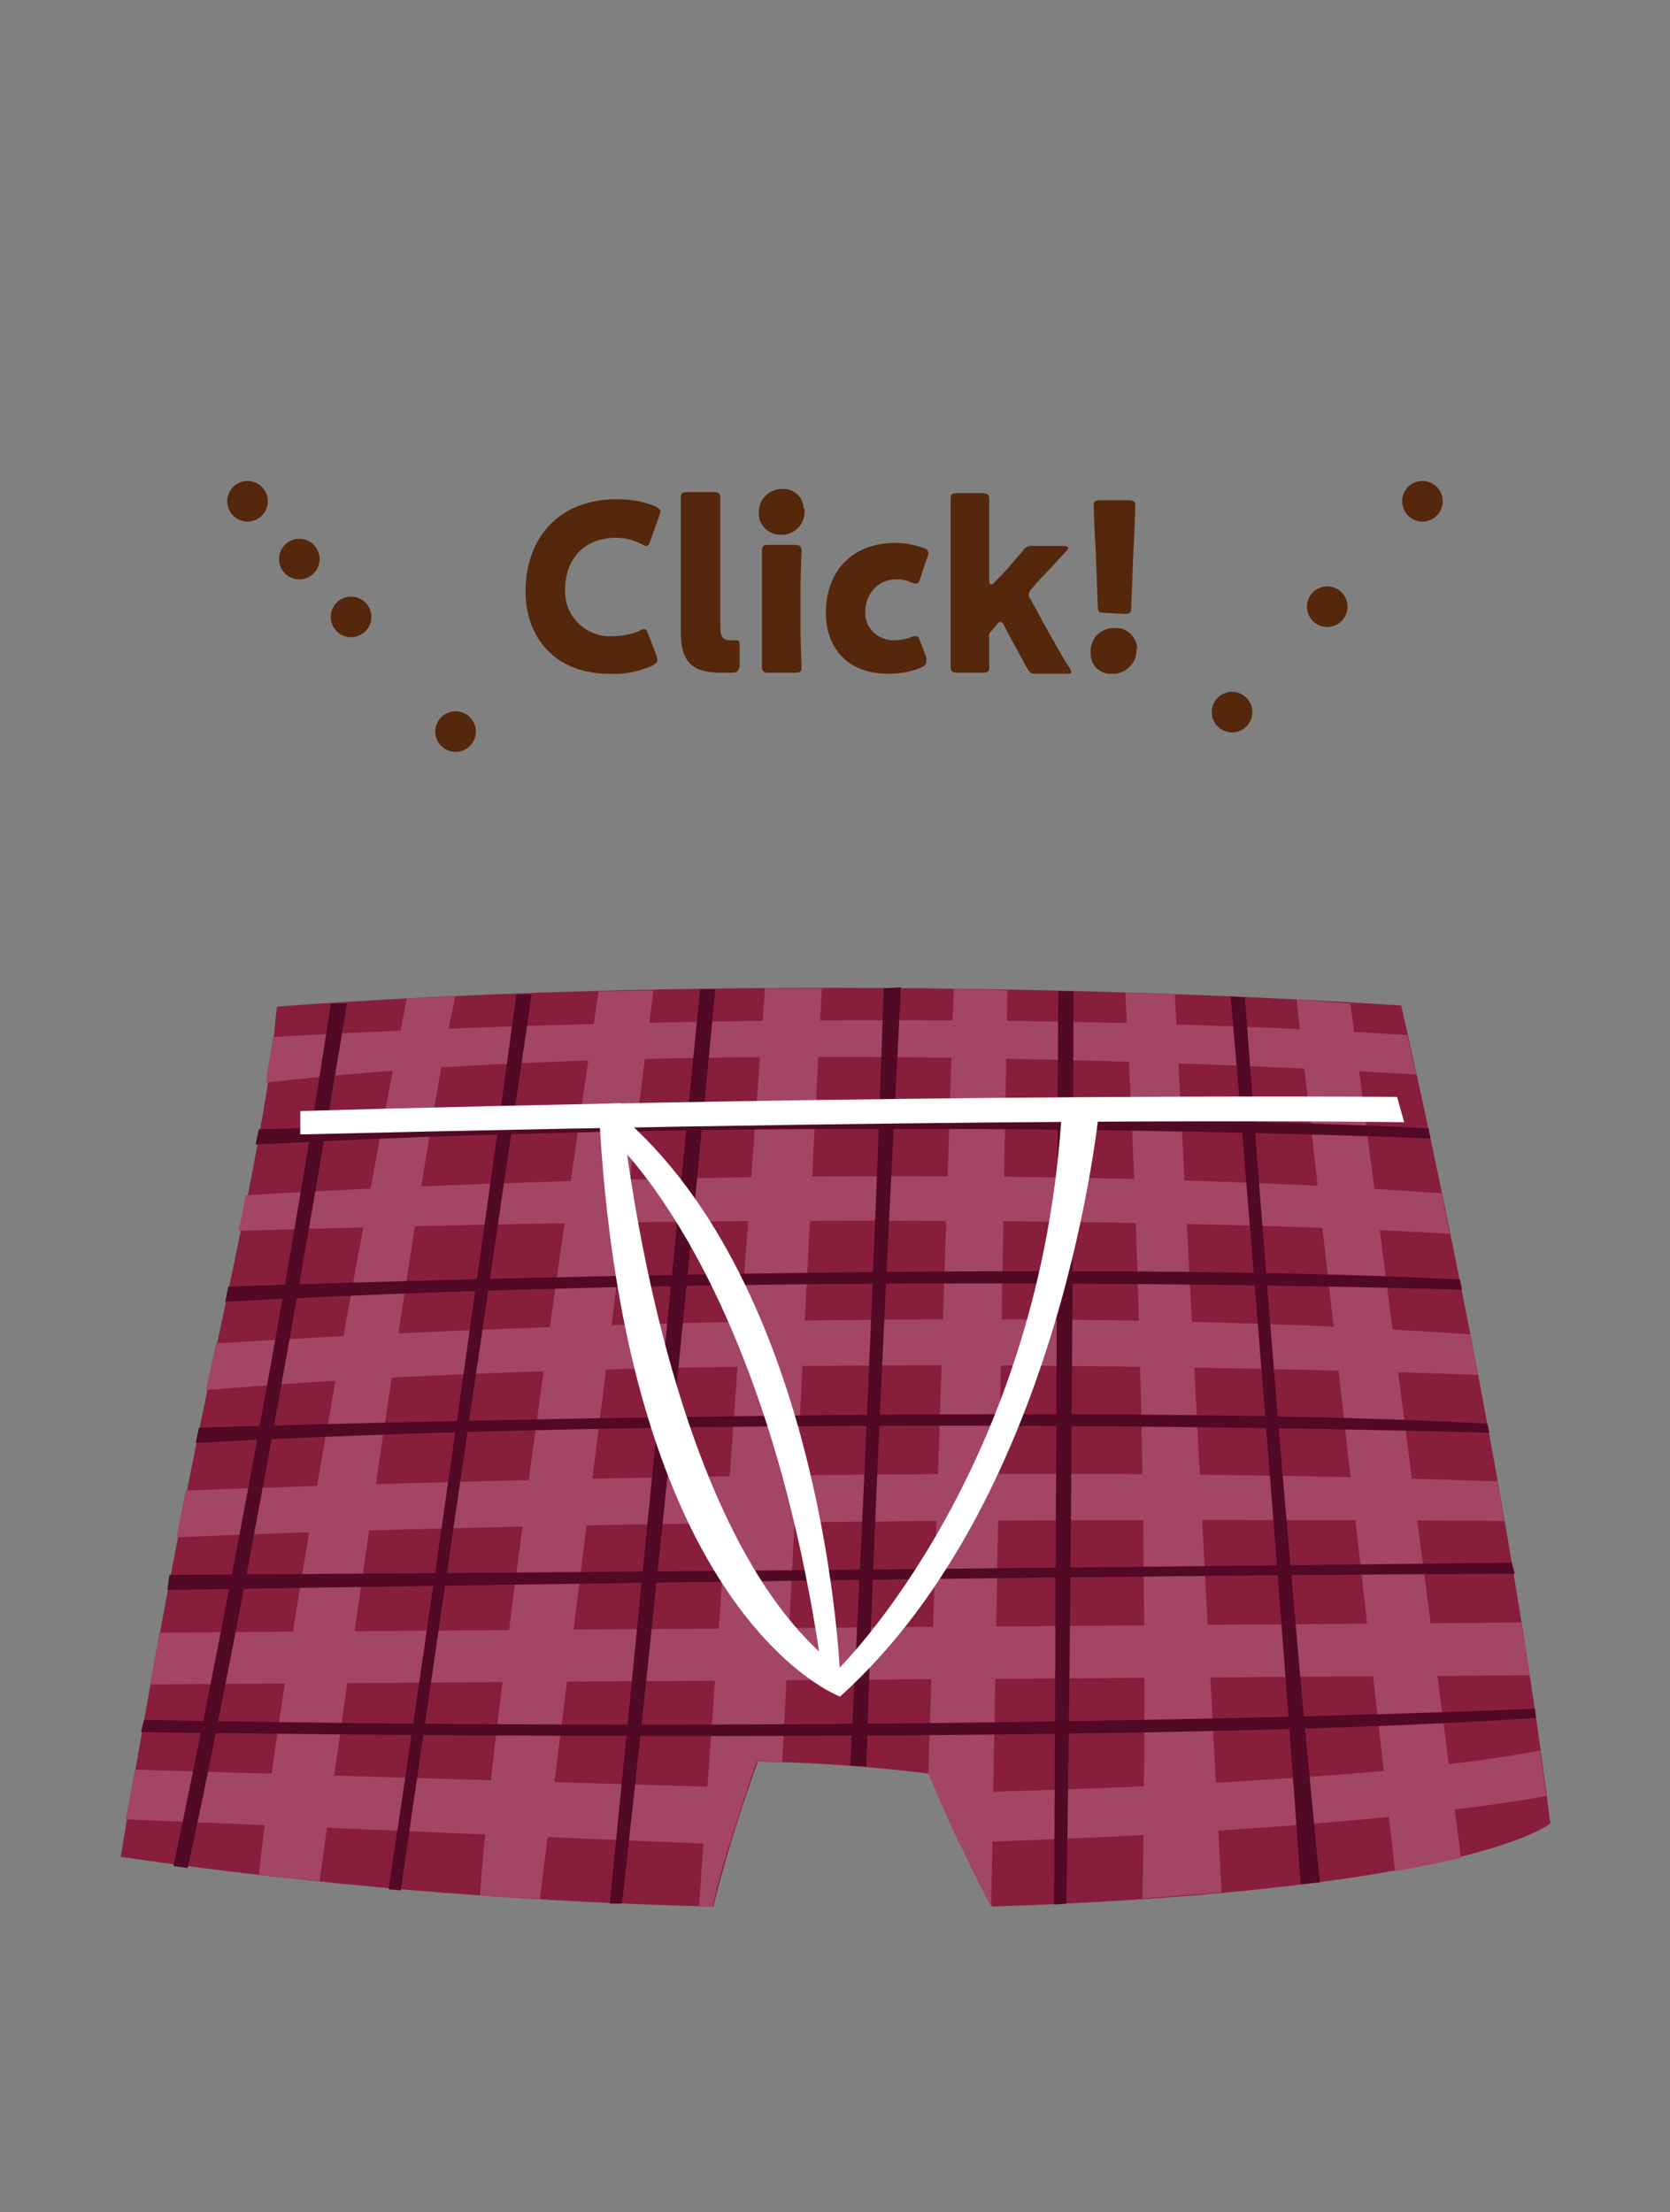 <?xml version="1.0" encoding="utf-8"?>
<!-- Generator: Adobe Illustrator 26.0.1, SVG Export Plug-In . SVG Version: 6.00 Build 0)  -->
<svg version="1.1" id="レイヤー_1" xmlns="http://www.w3.org/2000/svg" xmlns:xlink="http://www.w3.org/1999/xlink" x="0px"
	 y="0px" viewBox="0 0 164.6 218" style="enable-background:new 0 0 164.6 218;" xml:space="preserve">
<rect x="0" y="0" width="164.6" height="218" fill="#808080" stroke="none"/>
<style type="text/css">
	.st0{fill:none;stroke:#55270B;stroke-width:4;stroke-linecap:round;stroke-linejoin:round;}
	.st1{fill:none;stroke:#55270B;stroke-width:4;stroke-linecap:round;stroke-linejoin:round;stroke-dasharray:0,7.65;}
	.st2{fill:none;stroke:#55270B;stroke-width:4;stroke-linecap:round;stroke-linejoin:round;stroke-dasharray:0,7.65,0,7.65;}
	.st3{fill:none;stroke:#55270B;stroke-width:4;stroke-linecap:round;stroke-linejoin:round;stroke-dasharray:0,7,0,7;}
	.st4{fill:#55270B;}
	.st5{fill:#871E3C;}
	.st6{fill:#A34564;}
	.st7{fill:#510925;}
	.st8{fill:#FFFFFF;}
	.st9{clip-path:url(#SVGID_00000177470643103574658750000015140020797771770010_);}
	.st10{fill:#751434;}
</style>
<g id="レイヤー_2_00000180324507930734854630000014673135057309897389_">
	<g id="デザイン">
		<line class="st0" x1="24.4" y1="49.4" x2="24.4" y2="49.4"/>
		<line class="st1" x1="29.5" y1="55.1" x2="32.1" y2="58"/>
		<line class="st2" x1="34.6" y1="60.8" x2="42.3" y2="69.3"/>
		<line class="st0" x1="44.9" y1="72.1" x2="44.9" y2="72.1"/>
		<line class="st3" x1="140.2" y1="49.4" x2="119.7" y2="72.1"/>
		<path class="st4" d="M64.8,65.1c0,0.2-0.2,0.3-0.5,0.5c-1.4,0.6-2.8,0.9-4.3,0.8c-5.2,0-8.2-3.5-8.2-8.1c0-5.1,3.1-9.1,9-9.1
			c1.3,0,2.6,0.2,3.8,0.7c0.3,0.2,0.5,0.3,0.5,0.5c0,0.2-0.1,0.3-0.1,0.4l-0.9,2.5c-0.1,0.3-0.2,0.5-0.4,0.5c-0.2,0-0.3-0.1-0.5-0.2
			c-0.8-0.4-1.6-0.6-2.5-0.6c-3.2,0-5,2.2-5,5.1c-0.1,2.4,1.7,4.4,4.1,4.6c0.2,0,0.4,0,0.6,0c0.9,0,1.8-0.2,2.6-0.5
			c0.1-0.1,0.3-0.2,0.5-0.2c0.2,0,0.2,0.1,0.4,0.5l0.8,2.1C64.7,64.8,64.8,64.9,64.8,65.1z"/>
		<path class="st4" d="M72.1,66.3c-0.4,0-0.7,0-1.1,0c-3,0-3.9-1.3-3.9-4.1v-9.8c0-0.9,0-3.2,0-3.3c0-0.5,0.1-0.6,0.7-0.6h2.5
			c0.5,0,0.7,0.1,0.7,0.6c0,0.2,0,2.4,0,3.3v9.4c0,0.9,0.2,1.3,1,1.3h0.6c0.2,0,0.3,0.1,0.3,0.4v2.1C72.8,66.2,72.6,66.3,72.1,66.3z
			"/>
		<path class="st4" d="M79.3,50.2c0.1,1.3-0.8,2.4-2.1,2.5c-0.1,0-0.2,0-0.3,0c-1.1,0-2.1-0.9-2.1-2c0,0,0-0.1,0-0.1
			c-0.1-1.3,0.9-2.3,2.1-2.4c0.1,0,0.2,0,0.2,0c1.1-0.1,2.1,0.8,2.1,1.9C79.3,50.1,79.3,50.2,79.3,50.2z M75.8,66.3
			c-0.5,0-0.7-0.1-0.7-0.6c0-0.2,0-2.4,0-3.3v-4.8c0-0.9,0-3.2,0-3.3c0-0.5,0.1-0.6,0.7-0.6h2.5c0.5,0,0.7,0.1,0.7,0.6
			c0,0.2-0.1,2.4-0.1,3.3v4.8c0,0.9,0.1,3.2,0.1,3.3c0,0.5-0.1,0.6-0.7,0.6H75.8z"/>
		<path class="st4" d="M91.3,65.3c0,0.2-0.2,0.3-0.5,0.5c-1,0.4-2.1,0.6-3.2,0.6c-4.5,0-6.2-3-6.2-6c0-3.9,2.4-6.9,6.9-6.9
			c0.9,0,1.8,0.2,2.7,0.5c0.3,0.1,0.5,0.2,0.5,0.5c0,0.1,0,0.3-0.1,0.4L90.7,57c-0.1,0.4-0.2,0.5-0.4,0.5c-0.2,0-0.3,0-0.5-0.1
			c-0.4-0.2-0.8-0.3-1.3-0.3c-1.7-0.1-3.1,1.2-3.2,2.9c0,0.1,0,0.2,0,0.3c-0.1,1.5,1.1,2.7,2.6,2.8c0.1,0,0.2,0,0.3,0
			c0.5,0,1.1-0.1,1.6-0.3c0.1-0.1,0.3-0.1,0.5-0.1c0.2,0,0.3,0.2,0.4,0.5l0.6,1.6C91.3,65,91.3,65.1,91.3,65.3z"/>
		<path class="st4" d="M97.7,62.2c-0.2,0.2-0.3,0.4-0.2,0.6c0,0.7,0,2.7,0,2.9c0,0.5-0.1,0.6-0.7,0.6h-2.4c-0.5,0-0.7-0.1-0.7-0.6
			c0-0.2,0-2.4,0-3.3v-9.9c0-0.9,0-3.2,0-3.3c0-0.5,0.1-0.6,0.7-0.6h2.4c0.5,0,0.7,0.1,0.7,0.6c0,0.2,0,2.4,0,3.3v4.7
			c0,0.2,0,0.4,0.2,0.4s0.2-0.1,0.3-0.2l0.6-0.6c0.7-0.7,1.4-1.6,2.2-2.5c0.2-0.4,0.7-0.6,1.1-0.5h2.9c0.3,0,0.5,0.1,0.5,0.2
			c0,0.1-0.1,0.2-0.2,0.3c-1.1,1.2-1.9,2.1-2.8,3l-0.6,0.7c-0.2,0.2-0.3,0.4-0.3,0.6c0,0.2,0.1,0.4,0.2,0.5l1.8,3.3
			c0.6,1,1.2,2.2,2,3.4c0.1,0.1,0.1,0.2,0.2,0.4c0,0.2-0.2,0.2-0.5,0.2h-2.9c-0.6,0-0.7-0.1-1-0.6c-0.7-1.3-1.3-2.4-1.8-3.3L99,61.7
			c-0.1-0.2-0.2-0.4-0.4-0.4s-0.2,0.1-0.4,0.3L97.7,62.2z"/>
		<path class="st4" d="M112,64c0.1,1.2-0.9,2.3-2.1,2.4c-0.1,0-0.2,0-0.3,0c-1.1,0.1-2.1-0.8-2.1-1.9c0,0,0-0.1,0-0.1
			c-0.1-1.3,0.8-2.4,2.1-2.5c0.1,0,0.2,0,0.3,0c1.1-0.1,2.1,0.8,2.2,2C112,63.9,112,64,112,64z M108.9,60.4c-0.6,0-0.7-0.1-0.7-0.7
			l-0.2-5.4c-0.1-1.4-0.2-4.1-0.2-4.5s0.1-0.5,0.7-0.5h2.7c0.5,0,0.7,0.1,0.7,0.5s-0.1,3.1-0.2,4.8l-0.2,5.2c0,0.6-0.1,0.7-0.7,0.7
			L108.9,60.4z"/>
		<path class="st5" d="M27.3,99.2c56-4.1,110.8-0.1,110.8-0.1s10,42.8,14.7,80.6c0,0-7.6,6.6-55,8.2c-2.3-4.2-4.4-8.6-6.2-13.1
			c-5.6-0.7-11.3-1.1-16.9-1.2c-1.7,4.7-3.2,9.5-4.4,14.3c-19.6-0.5-39.1-2.1-58.4-4.9c0,0,4-24.9,9.8-52S26.8,102.6,27.3,99.2z"/>
		<path class="st6" d="M40.1,98.4c0,0-11.4,57.7-14.6,86.4l6,0.6c0,0,9.7-70.9,13.4-87.3L40.1,98.4z"/>
		<path class="st6" d="M59,97.7c0,0-10.2,67.7-11.7,89.1l5.9,0.4l11.2-89.6L59,97.7z"/>
		<path class="st6" d="M75.4,97.4c0,0-6,82.6-6.5,90.5h1.3c1.2-4.9,2.7-9.6,4.4-14.3l2.5,0.1L81,97.4H75.4z"/>
		<path class="st6" d="M94,97.4l-2.5,77.4c0,0,3.8,8.8,6.2,13.1l0,0l1.6-90.3L94,97.4z"/>
		<path class="st6" d="M110.9,97.8c0,0,2.6,42,1.7,89.3l7.8-0.6L115.8,98L110.9,97.8z"/>
		<path class="st6" d="M127.8,98.5l9.7,85.9c0,0,3.1-0.5,6.5-1.3l-10.9-84.2L127.8,98.5z"/>
		<path class="st6" d="M24.2,117.8c0,0,62.8-4.1,117.9-0.2l0.8,4c0,0-39.3-2.7-119.4-0.3C23.9,119.7,24.2,117.8,24.2,117.8z"/>
		<path class="st6" d="M21.3,132.4c0,0,68.5-4.7,123.6-0.9l0.8,4c0,0-73.9-2.9-125.4,1.5L21.3,132.4z"/>
		<path class="st6" d="M18.3,146.9c0,0,72.8-3,129.3-0.9l0.7,3.9c0,0-77.5-0.7-130.9,1.6L18.3,146.9z"/>
		<path class="st6" d="M26.9,102.2c0,0,57.3-3.6,111.8-0.2l0.9,3.9c0,0-68.7-4.4-113.4,0.8L26.9,102.2z"/>
		<polygon class="st6" points="15.7,160.9 150,159.9 150.8,165.1 14.8,166 		"/>
		<path class="st6" d="M13.3,174.4l60.4,1.8c0,0-1,3-1.8,5.6l-59.5-2.5L13.3,174.4z"/>
		<path class="st6" d="M92.3,176.7c0,0,42-0.7,59.5-4.2l0.6,4.5c0,0-15.8,3.3-57.9,4.6L92.3,176.7z"/>
		<path class="st7" d="M22.5,126.8c0,0,79.2-2.9,121.4-0.7l0.2,1c0,0-64.5-2-121.9,1.2L22.5,126.8z"/>
		<path class="st7" d="M25.5,111.3c0,0,73.1-2.3,115.3-0.1l0.2,1c0,0-58.3-2.5-115.8,0.6L25.5,111.3z"/>
		<path class="st7" d="M19.6,140.7c0,0,84.8-2.7,127-0.4l0.2,0.9c0,0-70.1-2.1-127.5,1L19.6,140.7z"/>
		<path class="st7" d="M16.5,156.7c0,0,90.4-1.5,132.8-1.6L149,154c0,0-73.1,0.9-132.3,1.2L16.5,156.7z"/>
		<path class="st7" d="M50.9,98c0,0-6.3,46.3-12.6,88.2l1.2,0.1c0,0,4.3-29.8,12.9-88.3L50.9,98z"/>
		<path class="st7" d="M121.3,98.2c0,0,3.9,45.3,6.9,87.5l1.9-0.2c0,0-3-28.2-7.4-87.2L121.3,98.2z"/>
		<path class="st7" d="M87.1,97.4c0,0-1.1,34.3-3.3,76.6l1.6,0.1c0,0,0.3-17.7,3.4-76.8L87.1,97.4z"/>
		<path class="st7" d="M69,97.5c0,0-4.7,48-8.9,90.1h1.2c0,0,3.6-31.2,9.2-90.1L69,97.5z"/>
		<path class="st7" d="M104.3,97.7c0,0-0.2,47.7-0.4,90l1.2-0.1c0,0,0.6-30.7,0.7-89.9L104.3,97.7z"/>
		<path class="st7" d="M32.6,98.9c0,0-5.2,35.8-15.5,85l1.4,0.2c0,0,6-26.6,15.7-85.2L32.6,98.9z"/>
		<path class="st7" d="M13.9,170.7c0,0,95.6,1.5,137.5-1.4l-0.1-0.9c0,0-59.1,2.6-137.1,1.1L13.9,170.7z"/>
		<path class="st8" d="M29.5,109.5c0,0,55.5-1.7,108.2-1.4l0.7,2.5c0,0-33.5-0.6-108.8,1.2V109.5z"/>
		<path class="st8" d="M60.1,112c0,0,15.5,13.3,21,53.3l1.7-0.2c0,0-1.4-38.2-22-55.5L60.1,112z"/>
		<path class="st8" d="M61.2,108.7c0,0,3.8,42.4,21.5,55.7c0,0,20.1-19.7,22-55.6c1.2,0.1,2.4,0.1,3.7,0c0,0-3.4,38.4-25.6,58.4
			c0,0-21.4-7.8-23.8-58.4L61.2,108.7z"/>
	</g>
</g>
<g id="レイヤー_2_00000061432090140139787100000010614880976766813362_">
	<g id="デザイン_00000038391836947512539410000003952683408978058136_">
		<line class="st3" x1="232.1" y1="49.4" x2="252.6" y2="72.1"/>
		<line class="st3" x1="347.9" y1="49.4" x2="327.4" y2="72.1"/>
		<path class="st4" d="M272.5,65.1c0,0.2-0.2,0.3-0.5,0.5c-1.4,0.6-2.8,0.9-4.3,0.8c-5.2,0-8.2-3.5-8.2-8.1c0-5.1,3.1-9.1,9-9.1
			c1.3,0,2.6,0.2,3.8,0.7c0.3,0.2,0.5,0.3,0.5,0.5c0,0.2,0,0.3-0.1,0.4l-0.9,2.5c-0.1,0.3-0.2,0.5-0.4,0.5c-0.2,0-0.3-0.1-0.5-0.2
			c-0.8-0.4-1.6-0.6-2.5-0.6c-2.6-0.2-4.8,1.8-5,4.4c0,0.2,0,0.5,0,0.7c-0.1,2.4,1.7,4.4,4.1,4.6c0.2,0,0.4,0,0.6,0
			c0.9,0,1.8-0.2,2.6-0.5c0.1-0.1,0.3-0.2,0.5-0.2c0.2,0,0.2,0.1,0.4,0.5l0.8,2.1C272.4,64.8,272.5,64.9,272.5,65.1z"/>
		<path class="st4" d="M279.8,66.3c-0.4,0-0.7,0-1.1,0c-3,0-3.9-1.3-3.9-4.1v-9.8c0-0.9,0-3.2,0-3.3c0-0.5,0.1-0.6,0.7-0.6h2.5
			c0.5,0,0.7,0.1,0.7,0.6c0,0.2,0,2.4,0,3.3v9.4c0,0.9,0.2,1.3,1,1.3h0.6c0.2,0,0.3,0.1,0.3,0.4v2.1
			C280.4,66.2,280.3,66.3,279.8,66.3z"/>
		<path class="st4" d="M287,50.2c0.1,1.3-0.8,2.4-2.1,2.5c-0.1,0-0.2,0-0.3,0c-1.1,0-2.1-0.8-2.1-2c0,0,0-0.1,0-0.1
			c-0.1-1.3,0.9-2.3,2.1-2.4c0.1,0,0.1,0,0.2,0c1.1-0.1,2.1,0.7,2.2,1.8C287,50.1,287,50.1,287,50.2z M283.4,66.3
			c-0.5,0-0.7-0.1-0.7-0.6c0-0.2,0-2.4,0-3.3v-4.8c0-0.9,0-3.2,0-3.3c0-0.5,0.1-0.6,0.7-0.6h2.5c0.5,0,0.7,0.1,0.7,0.6
			c0,0.2,0,2.4,0,3.3v4.8c0,0.9,0,3.2,0,3.3c0,0.5-0.1,0.6-0.7,0.6H283.4z"/>
		<path class="st4" d="M299,65.3c0,0.2-0.2,0.3-0.5,0.5c-1,0.4-2.1,0.7-3.2,0.7c-4.5,0-6.2-3-6.2-6c0-3.9,2.4-6.9,7-6.9
			c0.9,0,1.8,0.2,2.7,0.5c0.3,0.1,0.5,0.2,0.5,0.5c0,0.1,0,0.3-0.1,0.4l-0.8,2.2c-0.1,0.4-0.2,0.5-0.4,0.5c-0.2,0-0.3-0.1-0.5-0.1
			c-0.4-0.2-0.8-0.3-1.3-0.3c-1.7-0.1-3.1,1.2-3.2,2.9c0,0.1,0,0.2,0,0.4c0,1.5,1.1,2.7,2.6,2.8c0.1,0,0.2,0,0.2,0
			c0.5,0,1.1-0.1,1.6-0.3c0.1-0.1,0.3-0.1,0.5-0.1c0.2,0,0.3,0.2,0.4,0.5l0.6,1.6C298.9,65,299,65.1,299,65.3z"/>
		<path class="st4" d="M305.3,62.2c-0.2,0.2-0.3,0.4-0.2,0.6c0,0.7,0.1,2.7,0.1,2.9c0,0.5-0.1,0.6-0.7,0.6H302
			c-0.5,0-0.7-0.1-0.7-0.6c0-0.2,0-2.4,0-3.3v-9.9c0-0.9,0-3.2,0-3.3c0-0.5,0.1-0.6,0.7-0.6h2.4c0.5,0,0.7,0.1,0.7,0.6
			c0,0.2-0.1,2.4-0.1,3.3v4.7c0,0.2,0.1,0.4,0.2,0.4c0.1,0,0.2-0.1,0.3-0.2l0.6-0.6c0.7-0.7,1.4-1.6,2.2-2.5
			c0.2-0.4,0.7-0.6,1.1-0.5h2.9c0.3,0,0.5,0.1,0.5,0.2c0,0.1-0.1,0.2-0.2,0.3c-1.1,1.2-1.9,2.1-2.8,3l-0.6,0.7
			c-0.2,0.2-0.3,0.4-0.3,0.6c0,0.2,0.1,0.4,0.2,0.5l1.8,3.3c0.6,1,1.2,2.2,2,3.4c0.1,0.1,0.1,0.2,0.2,0.4c0,0.2-0.2,0.2-0.5,0.2
			h-2.9c-0.6,0-0.7-0.1-1-0.6c-0.7-1.3-1.3-2.4-1.8-3.3l-0.3-0.6c-0.1-0.2-0.2-0.4-0.4-0.4c-0.1,0-0.2,0.1-0.4,0.3L305.3,62.2z"/>
		<path class="st4" d="M319.6,64c0.1,1.2-0.9,2.3-2.1,2.4c-0.1,0-0.2,0-0.3,0c-1.1,0.1-2.1-0.8-2.1-1.9c0,0,0-0.1,0-0.1
			c-0.1-1.3,0.9-2.4,2.1-2.5c0.1,0,0.2,0,0.3,0C318.6,61.9,319.6,62.8,319.6,64C319.6,64,319.6,64,319.6,64z M316.5,60.4
			c-0.6,0-0.7-0.1-0.7-0.7l-0.2-5.4c-0.1-1.4-0.2-4.1-0.2-4.5s0.1-0.5,0.6-0.5h2.7c0.5,0,0.6,0.1,0.6,0.5s-0.1,3.1-0.2,4.8l-0.2,5.2
			c0,0.6-0.1,0.7-0.7,0.7L316.5,60.4z"/>
		<path d="M234,91.4c56.7,0,116,0.9,116,0.9s5.1,98.8,5.1,125.4c0,0-21.4,1.4-56.8-1.6c0,0,0.3-17-1.2-48.2c0,0-6.7,0-14.2,0
			c0,0-1.8,42.8-3.8,49.1c-18.1,1.5-36.2,1.5-54.3-0.1c0,0-0.6-19,3-58.2C230.5,132.4,233.3,94.8,234,91.4z"/>
		<g>
			<defs>
				<path id="SVGID_1_" d="M234,91.4c56.7,0,116,0.9,116,0.9s5.1,98.8,5.1,125.4c0,0-21.4,1.4-56.8-1.6c0,0,0.3-17-1.2-48.2
					c0,0-6.7,0-14.2,0c0,0-1.8,42.8-3.8,49.1c-18.1,1.5-36.2,1.5-54.3-0.1c0,0-0.6-19,3-58.2C230.5,132.4,233.3,94.8,234,91.4z"/>
			</defs>
			<clipPath id="SVGID_00000054227634312641094630000008482297602061639862_">
				<use xlink:href="#SVGID_1_"  style="overflow:visible;"/>
			</clipPath>
			<g style="clip-path:url(#SVGID_00000054227634312641094630000008482297602061639862_);">
				<path class="st10" d="M240.4,125.3c0.4-1-0.2-2.2-1.2-2.6c-0.4-0.2-0.9-0.2-1.3,0c-0.5,0.2-1,0.5-1.5,0.9
					c-2.4,2.1-2.6,6.2-1.2,6.4C236.4,130.1,239.1,129.4,240.4,125.3z"/>
				<path class="st10" d="M309.6,89.7c0.4-1-0.2-2.2-1.2-2.6c-0.4-0.2-0.9-0.2-1.3,0c-0.5,0.2-1,0.5-1.5,0.9
					c-2.4,2.1-2.7,6.3-1.2,6.4C305.5,94.6,308.2,93.9,309.6,89.7z"/>
				<path class="st10" d="M331.1,99.4c0.4-1-0.2-2.2-1.2-2.6c-0.4-0.2-0.9-0.2-1.3,0c-0.5,0.2-1,0.5-1.5,0.9
					c-2.5,2.1-2.7,6.3-1.2,6.4C327,104.3,329.8,103.6,331.1,99.4z"/>
				<path class="st10" d="M349,111.6c0.4-1-0.2-2.2-1.2-2.6c-0.4-0.2-0.9-0.2-1.3,0c-0.5,0.2-1,0.5-1.5,0.9
					c-2.4,2.1-2.7,6.2-1.2,6.4C344.9,116.5,347.6,115.8,349,111.6z"/>
				<path class="st10" d="M355.2,129.7c0.4-1-0.2-2.2-1.2-2.6c-0.4-0.2-0.9-0.2-1.4,0c-0.5,0.2-1,0.5-1.5,0.9
					c-2.4,2.1-2.7,6.2-1.2,6.4C351.2,134.6,353.9,133.9,355.2,129.7z"/>
				<path class="st10" d="M284.8,173.3c0.4-1-0.2-2.2-1.2-2.6c-0.4-0.2-0.9-0.2-1.3,0c-0.5,0.2-1,0.5-1.5,0.9
					c-2.4,2.1-2.7,6.3-1.2,6.4C280.8,178.2,283.5,177.5,284.8,173.3z"/>
				<path class="st10" d="M356.8,171.3c0.4-1-0.2-2.2-1.2-2.6c-0.4-0.2-0.9-0.2-1.3,0c-0.5,0.2-1,0.5-1.5,0.9
					c-2.4,2.1-2.7,6.2-1.2,6.4C352.7,176.2,355.4,175.5,356.8,171.3z"/>
				<path class="st10" d="M304.8,134c0.4-1-0.2-2.2-1.2-2.6c-0.4-0.2-0.9-0.2-1.3,0c-0.5,0.2-1,0.5-1.5,0.9
					c-2.4,2.1-2.7,6.2-1.2,6.4C300.8,138.9,303.5,138.1,304.8,134z"/>
				<path class="st10" d="M331,136.4c0.4-1-0.2-2.2-1.2-2.6c-0.4-0.2-0.9-0.2-1.3,0c-0.5,0.2-1,0.5-1.5,0.9
					c-2.5,2.1-2.7,6.2-1.2,6.4C326.9,141.3,329.7,140.6,331,136.4z"/>
				<path class="st10" d="M247.1,177.8c0.4-1-0.2-2.2-1.2-2.6c-0.4-0.2-0.9-0.2-1.3,0c-0.5,0.2-1,0.5-1.5,0.9
					c-2.4,2.1-2.7,6.3-1.2,6.4C243,182.6,245.8,181.9,247.1,177.8z"/>
				<path class="st10" d="M229.1,193.3c0.4-1-0.2-2.2-1.2-2.6c-0.4-0.2-0.9-0.2-1.3,0c-0.5,0.2-1,0.5-1.5,0.9
					c-2.4,2.1-2.7,6.2-1.2,6.4C225.1,198.2,227.8,197.4,229.1,193.3z"/>
				<path class="st10" d="M281.7,99.4c0.4-1-0.2-2.2-1.2-2.6c-0.4-0.2-0.9-0.2-1.3,0c-0.5,0.2-1,0.5-1.5,0.9
					c-2.5,2.1-2.7,6.3-1.2,6.4C277.6,104.3,280.4,103.6,281.7,99.4z"/>
				<path class="st10" d="M301.7,110.4c0.4-1-0.2-2.2-1.2-2.6c-0.4-0.2-0.9-0.2-1.3,0c-0.5,0.2-1,0.5-1.5,0.9
					c-2.4,2.1-2.7,6.2-1.2,6.4C297.7,115.2,300.4,114.5,301.7,110.4z"/>
				<path class="st10" d="M348,205.3c0.4-1-0.2-2.2-1.2-2.6c-0.4-0.2-0.9-0.2-1.3,0c-0.5,0.2-1,0.5-1.5,0.9
					c-2.4,2.1-2.6,6.3-1.2,6.4C343.9,210.2,346.6,209.4,348,205.3z"/>
				<path class="st10" d="M246.7,202.8c0.4-1-0.2-2.2-1.2-2.6c-0.4-0.2-0.9-0.2-1.3,0c-0.5,0.2-1,0.5-1.5,0.9
					c-2.5,2.1-2.7,6.2-1.2,6.4C242.6,207.7,245.3,207,246.7,202.8z"/>
				<path class="st10" d="M333,216.8c0.4-1-0.2-2.2-1.2-2.6c-0.4-0.2-0.9-0.2-1.3,0c-0.5,0.2-1,0.5-1.5,0.9
					c-2.5,2.1-2.7,6.2-1.2,6.4C328.9,221.6,331.6,220.9,333,216.8z"/>
				<path class="st10" d="M256.6,129.4c0,0-2.4-1.2-3.8,2.1c-1.3,3.3-0.5,5.9,1.5,5.4c2.1-0.6,3.7-2.4,4.1-4.6
					C258.4,131.1,257.7,129.9,256.6,129.4z"/>
				<path class="st10" d="M275.9,202.2c0,0-2.4-1.3-3.8,2.1c-1.3,3.3-0.5,5.9,1.5,5.4c2.1-0.6,3.7-2.4,4.1-4.6
					C277.8,203.8,277,202.7,275.9,202.2z"/>
				<path class="st10" d="M339.8,182.7c0,0-2.4-1.2-3.8,2.1c-1.4,3.3-0.5,5.9,1.5,5.4s3.9-2.5,4.1-4.6
					C341.6,184.3,340.9,183.2,339.8,182.7z"/>
				<path class="st10" d="M319.8,200.2c0,0-2.4-1.2-3.8,2.1c-1.4,3.3-0.5,5.9,1.5,5.4c2.1-0.6,3.7-2.4,4.1-4.6
					C321.6,201.8,320.9,200.7,319.8,200.2z"/>
				<path class="st10" d="M228.4,162.1c0,0-2.4-1.2-3.8,2.1c-1.3,3.3-0.5,5.9,1.5,5.4c1.9-0.6,3.9-2.5,4.1-4.6
					C230.2,163.7,229.5,162.6,228.4,162.1z"/>
				<path class="st10" d="M257.7,212.4c0,0-2.4-1.2-3.7,2.1s-0.5,5.9,1.4,5.4c2.1-0.6,3.7-2.4,4.1-4.6
					C259.5,214.1,258.8,212.9,257.7,212.4z"/>
				<path class="st10" d="M258.1,162.1c0,0,2,1.8,4.2-1s2-5.6,0-5.6c-2.2,0.1-4.2,1.4-5.1,3.4C256.7,160,257.1,161.3,258.1,162.1z"
					/>
				<path class="st10" d="M242.7,99.7c0,0-2.4-1.2-3.8,2.1c-1.4,3.3-0.5,6,1.5,5.4c2.1-0.6,3.7-2.4,4.1-4.6
					C244.6,101.3,243.8,100.2,242.7,99.7z"/>
				<path class="st10" d="M264.2,86.6c0,0-2.4-1.2-3.8,2.1c-1.4,3.3-0.5,5.9,1.5,5.4c2.1-0.6,3.7-2.4,4.1-4.6
					C266,88.3,265.3,87.1,264.2,86.6z"/>
				<path class="st10" d="M257.9,112.2c0.4-0.9,0.5-2,0.1-3c-0.4-1-1.3-1.9-3.4-0.9c-3.8,1.8-4,5.9-2.2,6.5
					C254.7,115.5,257.1,114.4,257.9,112.2z"/>
				<path class="st10" d="M286.2,148.6c0.4-0.9,0.5-2,0.1-3c-0.4-1-1.3-1.9-3.4-0.9c-3.8,1.7-4,5.9-2.1,6.5
					C283,151.9,285.4,150.8,286.2,148.6z"/>
				<path class="st10" d="M316.1,154.7c0.5-0.9,0.5-2,0.1-3c-0.4-1-1.3-1.9-3.4-0.9c-3.8,1.8-4,5.9-2.2,6.5
					C312.8,158,315.3,156.9,316.1,154.7z"/>
				<path class="st10" d="M285.7,127.3c0.4-0.9,0.5-2,0.1-3c-0.4-1-1.3-1.9-3.4-0.9c-3.8,1.8-4,5.9-2.2,6.5
					C282.4,130.7,284.9,129.5,285.7,127.3z"/>
				<path class="st10" d="M346,151.4c0.4-0.9,0.5-2,0.1-3c-0.4-1-1.3-1.9-3.4-0.9c-3.8,1.8-4,5.9-2.2,6.5
					C342.7,154.8,345.2,153.6,346,151.4z"/>
				<path class="st10" d="M244,152.9c0.4-0.9,0.5-2,0.1-3c-0.4-1-1.3-1.9-3.4-0.9c-3.8,1.8-4,5.9-2.2,6.4
					C240.8,156.2,243.2,155.1,244,152.9z"/>
				<path class="st10" d="M333.5,167.5c0.4-0.9,0.5-2,0.1-3c-0.4-1-1.3-1.9-3.4-0.9c-3.8,1.8-4,5.9-2.2,6.5
					C330.3,170.9,332.7,169.7,333.5,167.5z"/>
				<path class="st10" d="M265.6,188.7c0.5-0.9,0.5-2,0.1-3c-0.4-1-1.3-1.9-3.4-0.9c-3.8,1.8-4,5.9-2.2,6.4
					C262.4,192,264.8,190.9,265.6,188.7z"/>
				<path class="st10" d="M314.5,182.8c0.4-0.9,0.5-2,0.2-3c-0.4-1-1.3-1.9-3.4-0.9c-3.8,1.8-4,5.9-2.2,6.5
					C311.3,186.2,313.7,185,314.5,182.8z"/>
				<path class="st10" d="M327.1,120.7c0.5-0.9,0.5-2,0.2-3c-0.4-1-1.3-1.9-3.4-0.9c-3.8,1.8-4,5.9-2.2,6.4
					C323.9,124,326.3,122.9,327.1,120.7z"/>
			</g>
		</g>
		<path class="st8" d="M237.1,102.7c0,0,55.6-0.7,108.2,0.4l0.6,2.5c0,0-33.5-1.2-108.8-0.6L237.1,102.7z"/>
		<path class="st8" d="M267.7,105.7c0,0,15.2,13.5,20.1,53.6l1.7-0.1c0,0-0.8-38.2-21.1-55.9L267.7,105.7z"/>
		<path class="st8" d="M268.9,102.4c0,0,3.1,42.5,20.6,56c0,0,20.4-19.4,22.9-55.2c1.2,0.1,2.4,0.1,3.7,0c0,0-4.1,38.4-26.5,58
			c0,0-21.2-8.1-22.8-58.8L268.9,102.4z"/>
	</g>
</g>
</svg>
